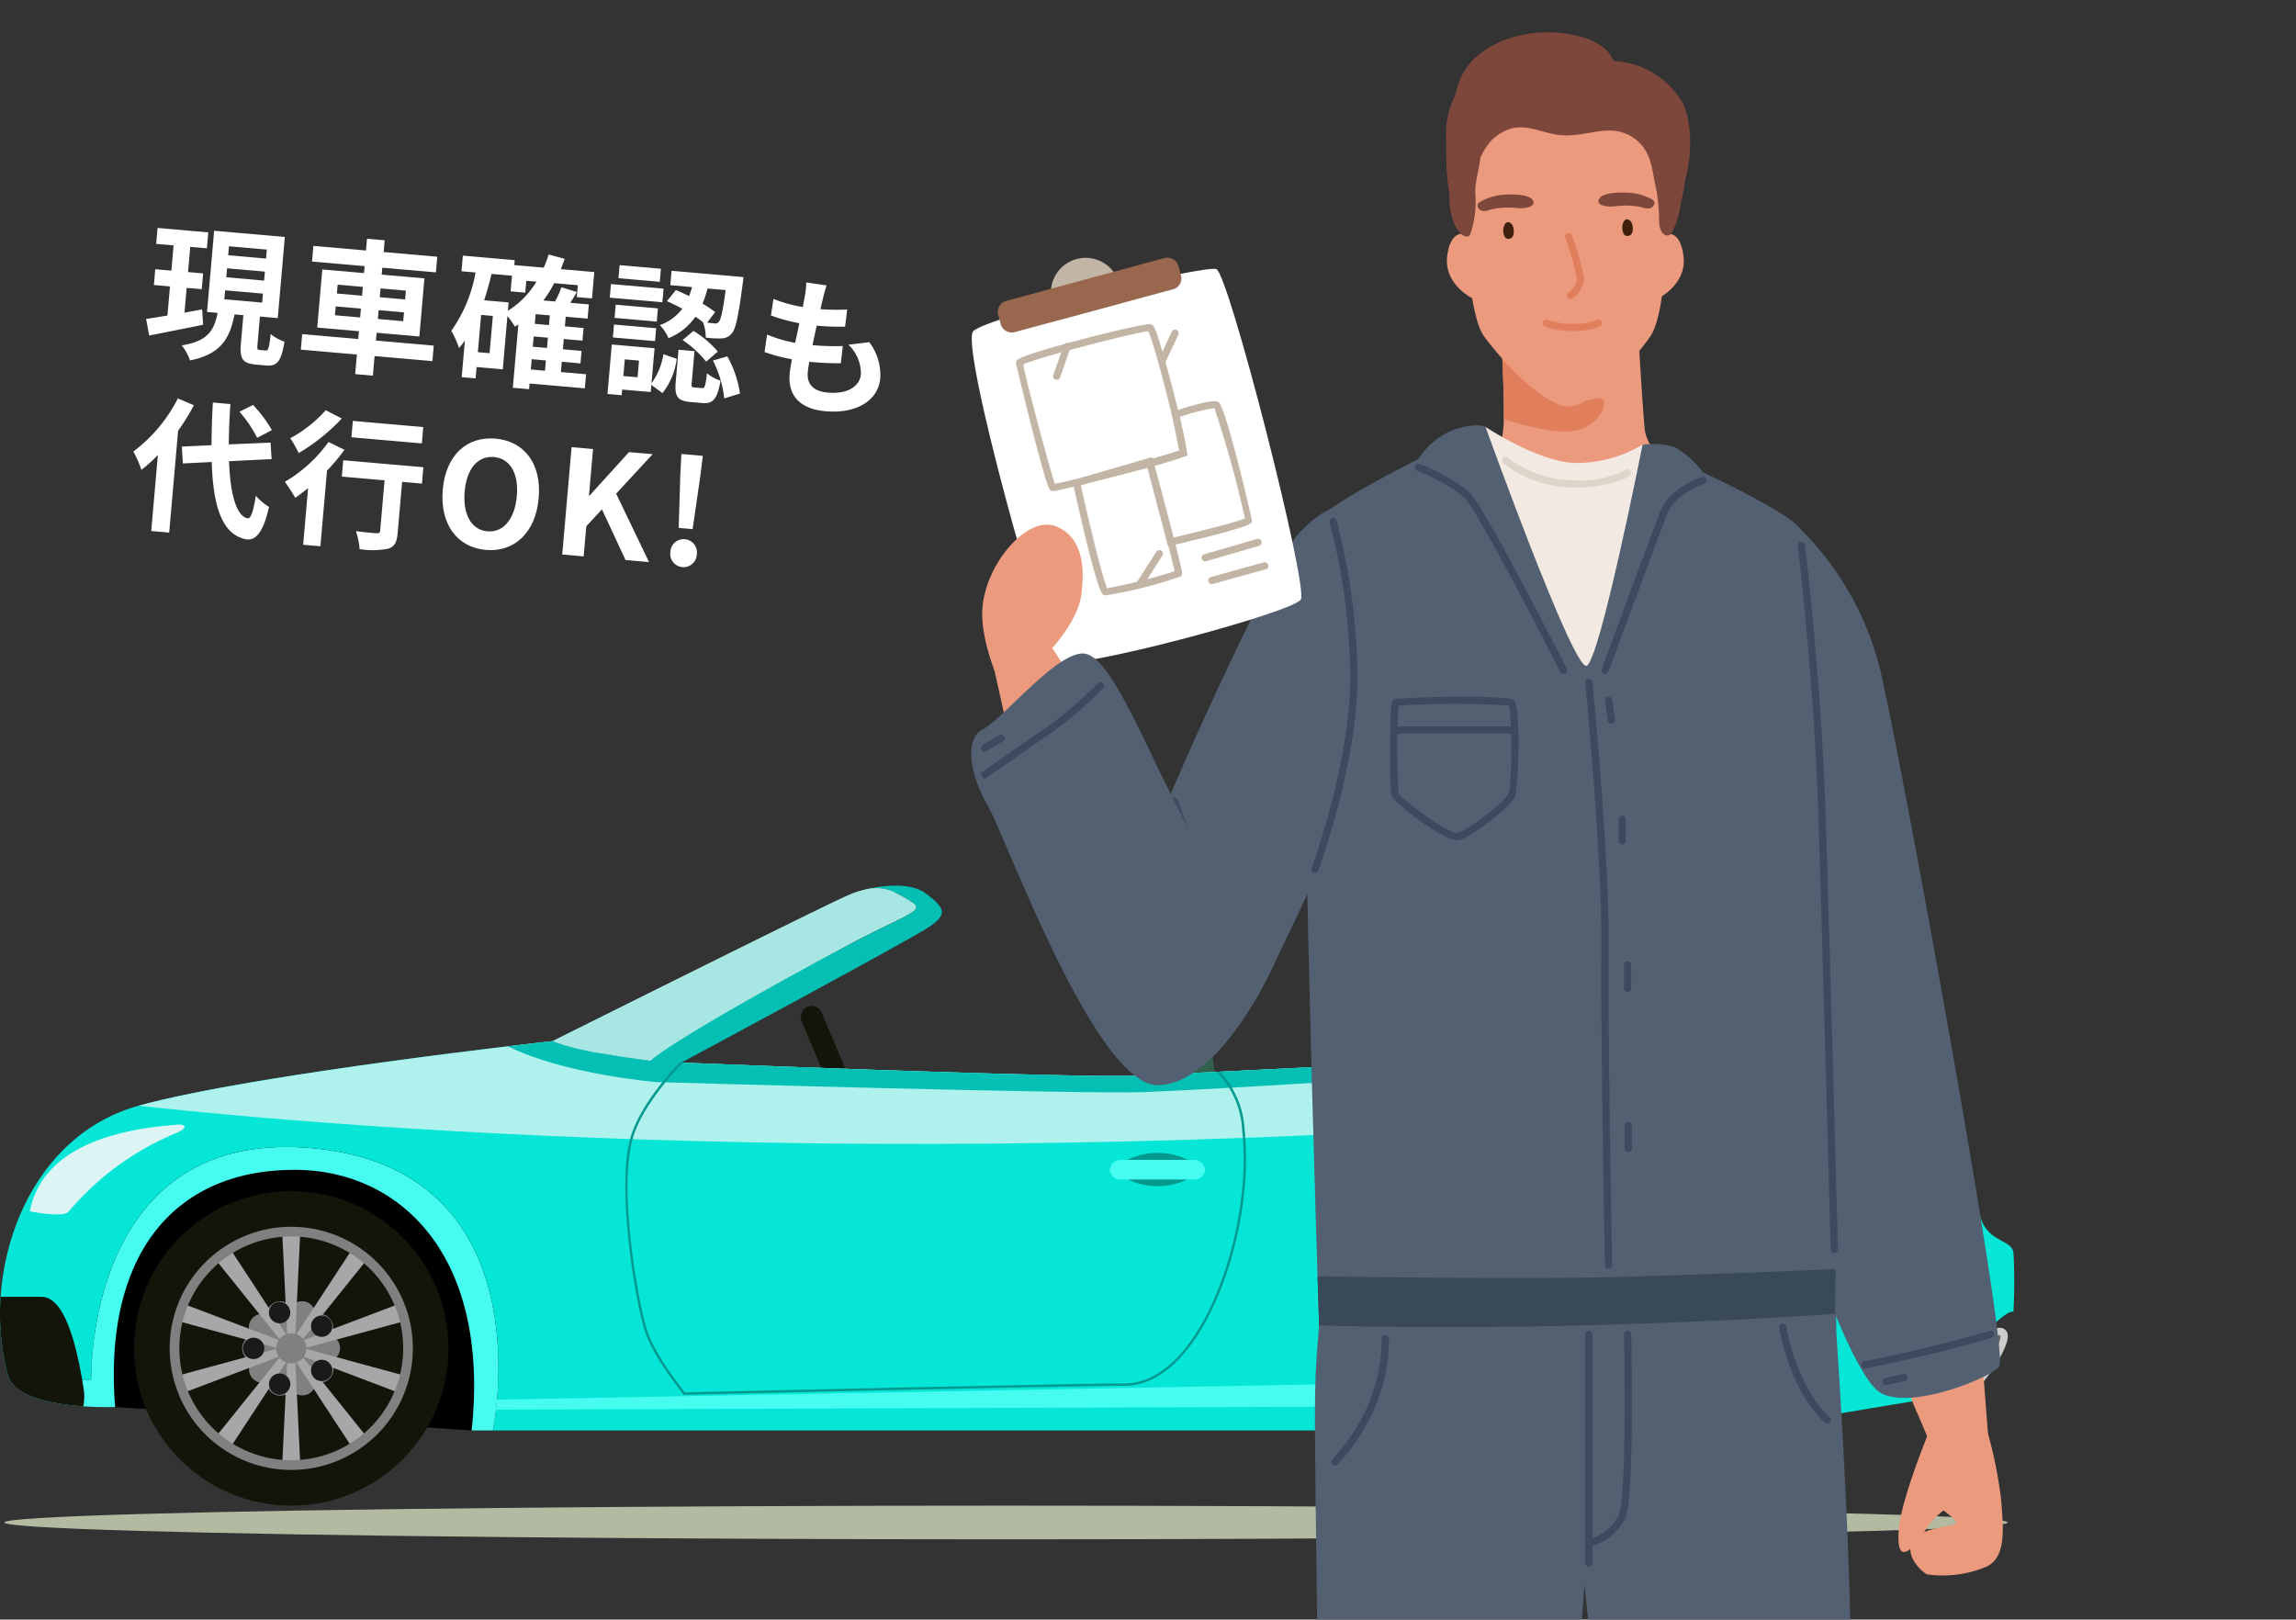 <svg xmlns="http://www.w3.org/2000/svg" xmlns:xlink="http://www.w3.org/1999/xlink" width="236.736" height="167" viewBox="0 0 236.736 167"><rect x="0" y="0" width="236.736" height="167" fill="#333333" stroke="none"/><defs><clipPath id="a"><rect width="143" height="167" transform="translate(400.519 283.455)" fill="none"/></clipPath></defs><g transform="translate(-306.783 -283.455)"><path d="M490.653,430.177l-35.927.776-1.538-29.035,38.581,2.193,4.38,11.946Z"/><path d="M457.392,422.486a16.218,16.218,0,1,0,16.219-16.217h0a16.216,16.216,0,0,0-16.217,16.217Z" fill="#13140a"/><path d="M473.366,419.021c0,.765.012,2.129.776,2.129a2.823,2.823,0,0,0,1.99-2.129,1.383,1.383,0,1,0-2.766-.007Z" fill="gray"/><path d="M475.451,419.541c-.45.619-1.241,1.73-.624,2.179a2.824,2.824,0,0,0,2.861-.553,1.383,1.383,0,0,0-2.209-1.666l-.029.04Z" fill="gray"/><path d="M476.83,421.185c-.727.237-2.021.67-1.786,1.4a2.824,2.824,0,0,0,2.64,1.234,1.383,1.383,0,1,0-.8-2.647l-.05.017Z" fill="gray"/><path d="M476.98,423.331c-.729-.236-2.031-.646-2.265.08a2.823,2.823,0,0,0,1.41,2.55,1.383,1.383,0,0,0,.9-2.614l-.05-.016Z" fill="gray"/><path d="M475.842,425.147c-.45-.619-1.262-1.715-1.879-1.266a2.818,2.818,0,0,0-.358,2.892,1.383,1.383,0,1,0,2.266-1.587Z" fill="gray"/><path d="M473.851,425.951c0-.765-.012-2.129-.776-2.129a2.821,2.821,0,0,0-1.99,2.129,1.383,1.383,0,0,0,2.766.007Z" fill="gray"/><path d="M471.768,425.432c.45-.619,1.243-1.73.624-2.179a2.821,2.821,0,0,0-2.862.553,1.383,1.383,0,1,0,2.208,1.665l.029-.039Z" fill="gray"/><path d="M470.389,423.786c.727-.237,2.021-.669,1.785-1.4a2.826,2.826,0,0,0-2.64-1.235,1.383,1.383,0,1,0,.855,2.631Z" fill="gray"/><path d="M470.238,421.645c.727.236,2.029.646,2.265-.08a2.82,2.82,0,0,0-1.41-2.551,1.383,1.383,0,1,0-.855,2.631Z" fill="gray"/><path d="M471.376,419.825c.449.619,1.261,1.716,1.879,1.266a2.825,2.825,0,0,0,.359-2.892,1.383,1.383,0,1,0-2.238,1.626Z" fill="gray"/><path d="M473.221,421.725H474l.547-11.276h-1.869Z" fill="#a6a7a8"/><path d="M473.743,421.642l.628.456,7.069-8.8-1.513-1.1Z" fill="#a6a7a8"/><path d="M474.214,421.882l.239.737,10.892-2.964-.578-1.778Z" fill="#a6a7a8"/><path d="M474.453,422.352l-.24.737,10.554,4,.578-1.778Z" fill="#a6a7a8"/><path d="M474.371,422.874l-.629.456,6.186,9.443,1.512-1.1Z" fill="#a6a7a8"/><path d="M474,423.249h-.776l-.547,11.275h1.87Z" fill="#a6a7a8"/><path d="M473.476,423.33l-.629-.456-7.069,8.8,1.512,1.1Z" fill="#a6a7a8"/><path d="M473,423.09l-.239-.737-10.892,2.964.578,1.778Z" fill="#a6a7a8"/><path d="M472.766,422.62l.24-.738-10.554-4-.578,1.778Z" fill="#a6a7a8"/><path d="M472.847,422.1l.629-.456-6.185-9.443-1.512,1.1Z" fill="#a6a7a8"/><path d="M461.073,422.486a12.536,12.536,0,1,1,12.536,12.536A12.535,12.535,0,0,1,461.073,422.486Zm1,0a11.538,11.538,0,1,0,11.538-11.538h0a11.549,11.549,0,0,0-11.539,11.538Z" fill="gray"/><path d="M472.053,422.486a1.555,1.555,0,1,0,1.556-1.556,1.555,1.555,0,0,0-1.556,1.556Z" fill="gray"/><path d="M474.212,418.8a.6.6,0,1,0,.6-.6h0A.6.6,0,0,0,474.212,418.8Z" fill="#ccc"/><path d="M474.812,417.7a1.1,1.1,0,1,1-1.1,1.1A1.1,1.1,0,0,1,474.812,417.7Z" fill="#1a1a1a"/><path d="M477.3,421.919a.6.6,0,1,0,.756.386h0A.6.6,0,0,0,477.3,421.919Z" fill="#ccc"/><path d="M477.488,421.39h0a1.1,1.1,0,0,1,1.046.759l.025.076v.013a1.1,1.1,0,0,1-.732,1.3,1.1,1.1,0,0,1-1.386-.709,1.1,1.1,0,0,1,1.047-1.438Z" fill="#1a1a1a"/><path d="M475.289,425.825a.6.6,0,1,0-.134.838h0A.6.6,0,0,0,475.289,425.825Z" fill="#ccc"/><path d="M474.8,425.076h0a1.1,1.1,0,0,1,.683,1.963l0,0-.033.024a1.092,1.092,0,0,1-.644.209,1.1,1.1,0,0,1-.646-1.992A1.092,1.092,0,0,1,474.8,425.076Z" fill="#1a1a1a"/><path d="M470.954,425.117a.6.6,0,1,0-.839.131h0A.6.6,0,0,0,470.954,425.117Z" fill="#ccc"/><path d="M470.468,425.863h0a1.094,1.094,0,0,1-.645-.209l-.038-.029a1.1,1.1,0,1,1,.684.238Z" fill="#1a1a1a"/><path d="M470.286,420.774a.6.6,0,1,0-.385-.757v0A.6.6,0,0,0,470.286,420.774Z" fill="#ccc"/><path d="M470.471,421.3h0a1.1,1.1,0,0,1-1.07-1.352v-.012l.025-.078a1.1,1.1,0,1,1,1.046,1.442Z" fill="#1a1a1a"/><path d="M318.652,428.538l36.763,2.413,2.992-9.022-1.173-22.841-38.582,2.193-4.379,11.946Z"/><path d="M432.585,398.62a57.511,57.511,0,0,1-6.459-.09c.711-1.691,2.924-7.114,2.944-9.26a21.1,21.1,0,0,0-1.347-6.159,1.41,1.41,0,0,1,.437-.072c1.314-.012,1.965.329,2.621,2.953S432.585,398.62,432.585,398.62Z" fill="#31604c"/><path d="M429.071,389.273c-.02,2.145-2.233,7.569-2.945,9.259-.985-.1-1.694-.279-1.742-.566-.164-.983.982-8.529,1.474-11.153.427-2.258,1-3.415,1.863-3.7A21.1,21.1,0,0,1,429.071,389.273Z" fill="#418065"/><path d="M394.535,399.092a1.124,1.124,0,0,1-1.035-.688l-4.071-9.676a1.123,1.123,0,0,1,2.07-.871l4.07,9.677a1.126,1.126,0,0,1-.6,1.471A1.14,1.14,0,0,1,394.535,399.092Z" fill="#13140a"/><path d="M396.436,379.769c-4.294,2.146-21.022,11.538-22,13.149,0,0-2.754-.326-5.568-.833a27.375,27.375,0,0,1-5.092-1.278s27.476-13.723,30.337-14.975a10.252,10.252,0,0,1,1.983-.673,4.625,4.625,0,0,1,3.046.357,12.96,12.96,0,0,1,1.682.943C402.071,377.264,400.73,377.621,396.436,379.769Z" fill="#a7e6e2"/><path d="M357.605,430.953h-2.19c1.946-18.3-7.594-26.878-18.225-26.878-12.935,0-19.75,9.347-18.538,24.462,0,0-1.44.055-3.281-.072-2.815-.2-6.571-.828-7.581-2.749h8.4s-.669-25.587,22.2-23.92C363.355,403.617,357.605,430.953,357.605,430.953Z" fill="#46fcf0"/><path d="M514.385,418.69c-1.744-.1-8.414,8.923-8.414,8.923l-15.319,2.564s4.286-25.13-17.177-25.115c-20.289.013-18.749,25.891-18.749,25.891h-97.12s.169-.8.321-2.146c.038-.314.072-.661.1-1.033.631-7.26.035-24.542-19.635-25.976-22.87-1.667-22.2,23.921-22.2,23.921h-8.4a2.076,2.076,0,0,1-.18-.449,24.606,24.606,0,0,1-.764-8.1c.581-8.529,5.307-17.218,14.217-19.7l.042-.012c11.859-3.27,42.665-6.653,42.665-6.653,2.682,1.163,10.659,2.11,10.659,2.11s43.833,1.806,50.461,1.427,51.126-2.34,57-3.477c4.391.3,23.616,2.29,25.884,4.38a.9.9,0,0,1,.15.175,4.976,4.976,0,0,1,.389.793,38.653,38.653,0,0,1,1.644,6.927c.327,1.909.606,3.759.838,5.084.616,3.488,3.385,2.871,3.593,4.41A57.7,57.7,0,0,1,514.385,418.69Z" fill="#05e6d7"/><path d="M507.776,395.248c-90.307,10.445-160.456,5.062-186.708,2.225l.042-.012c11.859-3.27,42.665-6.653,42.665-6.653,2.682,1.163,10.659,2.11,10.659,2.11s43.833,1.806,50.461,1.427,51.126-2.34,57-3.477C486.276,391.167,505.5,393.158,507.776,395.248Z" fill="#f5f5f5" opacity="0.71" style="isolation:isolate"/><path d="M486.226,391.254c-12.244,2.178-55.025,4.575-61.416,4.807-6.635.242-50.378-1.033-50.378-1.033s-9.5-.8-15.272-3.687c2.849-.34,4.612-.534,4.612-.534,2.682,1.163,10.66,2.11,10.66,2.11s.956.04,2.6.105c9.522.382,42.206,1.646,47.856,1.322,6.627-.377,51.126-2.34,57-3.477C482.8,390.93,484.335,391.067,486.226,391.254Z" fill="#04bfb3"/><path d="M512.943,420.74c-.953,0-3.51,2.848-6.214,6.462h2.521C510.381,427.2,514.883,420.741,512.943,420.74Z" fill="#666"/><path d="M509.254,427.577h-3.268l.448-.6c2.257-3.016,5.218-6.612,6.513-6.612h0a.808.808,0,0,1,.854.76.8.8,0,0,1,0,.129C513.8,422.909,510.445,427.577,509.254,427.577Zm-1.77-.749h1.766c.527-.068,2.647-2.6,3.51-4.572.334-.76.3-1.079.267-1.132a.233.233,0,0,0-.083-.009c-.421,0-2.04,1.221-5.46,5.713Z" fill="#ccc"/><path d="M377.287,427.277l-.038-.047c-.03-.037-3.054-3.743-3.957-6.45-.958-2.87-3.054-14.924-1.46-20.162,1.131-3.715,5.076-7.645,5.115-7.684l.089.089.168.007c-.039.038-4.021,4.006-5.133,7.661-1.58,5.19.506,17.159,1.458,20.011.834,2.5,3.522,5.885,3.875,6.323,1.784-.041,40.174-.925,45.332-.925,2.014,0,3.947-1.014,5.745-3.015,4.36-4.853,7.226-15.166,6.388-22.992a9.224,9.224,0,0,0-2.568-6.042l-.07-.078.324-.011a9.4,9.4,0,0,1,2.562,6.1c.846,7.886-2.049,18.287-6.45,23.185-1.847,2.056-3.842,3.1-5.93,3.1-5.251,0-44.987.917-45.388.926Z" fill="#03998f"/><path d="M402.665,378.981c-1.751,1.235-25.63,14.042-25.63,14.042-1.648-.065-3.387,0-3.387,0,2.006-2.121,18.494-11.108,22.788-13.253s5.636-2.5,4.383-3.31c-1.851-1.19-3.065-1.646-4.728-1.3,0,0,4.1-1.118,6.162.426S404.414,377.746,402.665,378.981Z" fill="#04bfb3"/><path d="M315.372,428.469c-2.815-.2-6.571-.828-7.581-2.749a1.981,1.981,0,0,1-.18-.449,24.58,24.58,0,0,1-.764-8.1h4.166c1.2,0,2.951,1.051,4.239,8.547.042.252.085.511.127.778A5.176,5.176,0,0,1,315.372,428.469Z" fill="#13140a"/><path d="M509.954,403.143s-5.116.209-6.816.36a.762.762,0,0,1-.786-.476c-.423-1.069-1.4-3.534-1.778-4.5a.484.484,0,0,1,.312-.609.455.455,0,0,1,.073-.017l7.35-1.683A38.742,38.742,0,0,1,509.954,403.143Z" fill="#ac1709"/><path d="M309.856,408.347s3.216.683,3.96.088a29.005,29.005,0,0,1,11.122-8.142c1.263-.532,1.055-.957,0-.867C320.626,399.793,311.315,400.929,309.856,408.347Z" fill="#dcf5f4"/><circle cx="16.217" cy="16.217" r="16.217" transform="translate(320.596 406.269)" fill="#13140a"/><path d="M337.054,419.021c0,.765-.012,2.129-.776,2.129a2.826,2.826,0,0,1-1.99-2.129,1.383,1.383,0,1,1,2.766-.007Z" fill="gray"/><path d="M334.972,419.541c.45.619,1.242,1.73.624,2.179a2.824,2.824,0,0,1-2.861-.553,1.383,1.383,0,1,1,2.206-1.668l.031.042Z" fill="gray"/><path d="M333.592,421.185c.727.237,2.021.67,1.786,1.4a2.828,2.828,0,0,1-2.64,1.234,1.383,1.383,0,1,1,.79-2.651l.064.021Z" fill="gray"/><path d="M333.442,423.331c.728-.236,2.029-.646,2.265.08a2.824,2.824,0,0,1-1.41,2.55,1.383,1.383,0,1,1-.906-2.614l.051-.016Z" fill="gray"/><path d="M334.58,425.147c.45-.619,1.262-1.715,1.879-1.266a2.825,2.825,0,0,1,.358,2.892,1.383,1.383,0,0,1-2.268-1.584Z" fill="gray"/><path d="M336.571,425.951c0-.765.013-2.129.776-2.129a2.825,2.825,0,0,1,1.99,2.129,1.383,1.383,0,0,1-2.766.007Z" fill="gray"/><path d="M338.654,425.432c-.45-.619-1.242-1.73-.624-2.179a2.822,2.822,0,0,1,2.861.553,1.383,1.383,0,0,1-2.207,1.668l-.03-.042Z" fill="gray"/><path d="M340.034,423.786c-.727-.237-2.022-.669-1.785-1.4a2.82,2.82,0,0,1,2.64-1.235,1.383,1.383,0,1,1-.855,2.631Z" fill="gray"/><path d="M340.183,421.645c-.727.236-2.029.646-2.265-.08a2.822,2.822,0,0,1,1.409-2.551,1.383,1.383,0,1,1,.855,2.631h0Z" fill="gray"/><path d="M339.044,419.825c-.45.619-1.261,1.716-1.879,1.266a2.825,2.825,0,0,1-.359-2.892,1.383,1.383,0,1,1,2.238,1.626Z" fill="gray"/><path d="M337.2,421.725h-.776l-.547-11.276h1.869Z" fill="#a6a7a8"/><path d="M336.68,421.642l-.628.456-7.07-8.8,1.512-1.1Z" fill="#a6a7a8"/><path d="M336.2,421.882l-.24.737-10.892-2.964.577-1.778Z" fill="#a6a7a8"/><path d="M335.968,422.352l.239.737-10.554,4-.578-1.778Z" fill="#a6a7a8"/><path d="M336.051,422.874l.628.456-6.185,9.443-1.513-1.1Z" fill="#a6a7a8"/><path d="M336.425,423.249h.776l.547,11.275h-1.87Z" fill="#a6a7a8"/><path d="M336.947,423.33l.627-.456,7.07,8.8-1.512,1.1Z" fill="#a6a7a8"/><path d="M337.42,423.09l.24-.737,10.892,2.964-.577,1.778Z" fill="#a6a7a8"/><path d="M337.658,422.62l-.241-.738,10.555-4,.578,1.778Z" fill="#a6a7a8"/><path d="M337.575,422.1l-.628-.456,6.185-9.443,1.512,1.1Z" fill="#a6a7a8"/><path d="M336.815,435.022a12.536,12.536,0,1,1,12.536-12.536A12.536,12.536,0,0,1,336.815,435.022Zm0-24.074a11.538,11.538,0,1,0,11.538,11.538,11.537,11.537,0,0,0-11.538-11.538Z" fill="gray"/><path d="M338.369,422.486a1.556,1.556,0,1,1-1.557-1.556,1.557,1.557,0,0,1,1.557,1.556Z" fill="gray"/><path d="M336.212,418.8a.6.6,0,1,1-.6-.6h0A.6.6,0,0,1,336.212,418.8Z" fill="#ccc"/><path d="M335.612,417.7a1.1,1.1,0,1,1-1.1,1.1A1.1,1.1,0,0,1,335.612,417.7Z" fill="#1a1a1a"/><path d="M333.118,421.919a.6.6,0,1,1-.756.386h0A.6.6,0,0,1,333.118,421.919Z" fill="#ccc"/><path d="M332.933,421.39a1.1,1.1,0,1,1-1.046.761l.037-.113.014-.014A1.1,1.1,0,0,1,332.933,421.39Z" fill="#1a1a1a"/><path d="M335.132,425.825a.6.6,0,1,1,.134.838h0A.6.6,0,0,1,335.132,425.825Z" fill="#ccc"/><path d="M335.618,425.076a1.1,1.1,0,0,1,.891,1.745,1.105,1.105,0,0,1-.892.456,1.092,1.092,0,0,1-.644-.209l-.041-.032a1.1,1.1,0,0,1,.686-1.96Z" fill="#1a1a1a"/><path d="M339.467,425.117a.6.6,0,1,1,.838.131h0A.6.6,0,0,1,339.467,425.117Z" fill="#ccc"/><path d="M339.952,425.863a1.1,1.1,0,0,1-.889-.452,1.1,1.1,0,0,1,.888-1.748,1.1,1.1,0,0,1,.685,1.962l0,0-.033.024A1.094,1.094,0,0,1,339.952,425.863Z" fill="#1a1a1a"/><path d="M340.134,420.774a.6.6,0,1,1,.385-.757v0A.6.6,0,0,1,340.134,420.774Z" fill="#ccc"/><path d="M339.949,421.3a1.1,1.1,0,1,1,1.033-1.479l0,.006.012.036a1.1,1.1,0,0,1-1.047,1.437Z" fill="#1a1a1a"/><path d="M492.657,429.843l-2,.334s3.941-24.644-16.11-25.128c-21.356-.516-19.817,25.9-19.817,25.9h-2.173c.047-.661.093-1.5.159-2.482.053-.748.118-1.577.21-2.462.9-8.771,4.26-23.209,21.291-22.9C492.939,403.457,493.142,423.557,492.657,429.843Z" fill="#46fcf0"/><path d="M452.922,426.009c-.092.885-.157,1.714-.21,2.462l-94.787.337c.038-.314.073-.661.105-1.033Z" fill="#46fcf0"/><path d="M422.238,404.045c0,.948,2.081,1.72,3.9,1.72s3.9-.772,3.9-1.72-2.081-1.719-3.9-1.719S422.238,403.094,422.238,404.045Z" fill="#03998f"/><path d="M421.208,404.087a1.106,1.106,0,0,0,1.142.988H429.9a1.108,1.108,0,0,0,1.142-.988h0a1.144,1.144,0,0,0-1.142-1.033H422.35A1.141,1.141,0,0,0,421.208,404.087Z" fill="#46fcf0"/><path d="M399.138,375.515l-30.274,16.57a27.375,27.375,0,0,1-5.092-1.278s27.476-13.723,30.337-14.975a10.252,10.252,0,0,1,1.983-.673A4.618,4.618,0,0,1,399.138,375.515Z" fill="#a7e6e2"/><ellipse cx="103.286" cy="1.737" rx="103.286" ry="1.737" transform="translate(307.228 438.704)" fill="#b2bba2"/><g clip-path="url(#a)"><path d="M481.652,334.422l-13.33,8.379-12.333-8.191s5.224-4.323,5.678-6.124a9.792,9.792,0,0,0,.166-1.816c.036-1.477-.029-3.451-.094-5.057s-.166-2.853-.166-2.853l14.14-.844s.394,7.114.66,9.816S481.652,334.422,481.652,334.422Z" fill="#eb9a7d"/><path d="M469.045,327.894c-2.19.339-6.031-.843-7.212-1.225.036-1.477-.129-6.13-.129-6.13s5.167,4.3,7.03,4.339c2.071.045,2.66-.631,3.287-.27S471.66,327.491,469.045,327.894Z" fill="#e17f5d"/><path d="M511.758,431.255a46.214,46.214,0,0,1,1.376,6.974c.167,2.6.609,5.761-1.533,6.768a11.559,11.559,0,0,1-6.133.793c-.556-.282-2.224-1.854-1.557-3.261.848-1.789,4.56-1.547,4.564-2.1s-3.049-2.064-3.5-3.831a10.339,10.339,0,0,1,.216-4.27l1.608-4.353Z" fill="#eb9a7d"/><path d="M505.975,432.671l5.783-1.419-.678-8.73s-8.487,1.36-8.553,1.726S505.975,432.671,505.975,432.671Z" fill="#eb9a7d"/><path d="M458.347,540.056l-.8,12.463-4.833,3.436-2.883-3.194-.4-11.519Z" fill="#eb9a7d"/><path d="M458.164,552.427a25.273,25.273,0,0,0-7.4-1.486c-2.043.093-2.182,1.671-2.739,2.554,0,0-2,4.782-3.436,5.478s-3.25,1.764-3.575,3.2.047,3.436.372,3.668,17.426.19,17.859-.573c1.141-2.008.05-8.264,0-9.471S458.961,552.845,458.164,552.427Z" fill="#3e200d"/><path d="M485.007,540.228l1.338,11.679,4.88,4,2.764-3.3-.03-11.526Z" fill="#eb9a7d"/><path d="M486.01,550.942c.8-.418,3.9.975,4.364.836a4.976,4.976,0,0,1,3.111-.836c2.042.093,2.181,1.671,2.737,2.554,0,0,4.969,4.782,6.408,5.478s3.251,1.764,3.575,3.2-.046,3.435-.371,3.668-20.4.19-20.831-.573c-1.14-2.008-.062-10.152-.015-11.359S485.214,551.36,486.01,550.942Z" fill="#3e200d"/><path d="M443.85,408.874c-1.489,15.449-1.486,15.332-1.486,22.1,0,6.685,1.424,111.147,2.073,112.076s7.149,3.157,10.4,3.157,7.522-.928,7.986-1.671,8.636-116.022,8.636-116.022l15.6-17.008s-11.516-11.307-12.072-11.055-14.486-1.852-16.157-.429S443.85,408.874,443.85,408.874Z" fill="#526071"/><path d="M495.475,411.783s2.167,27.361,2.167,45.375.681,84.808.309,85.736-6.748,1.981-8.976,1.981-7.986-.619-8.171-.929-10.925-99.6-10.925-99.6-.495-24.111.728-25.674,10.676-13.51,11.769-13.851S495.475,411.783,495.475,411.783Z" fill="#526071"/><path d="M459.957,327.474l-6.326,5.3,18.937,30.348,9.8-30.134-6.229-3.68a13.4,13.4,0,0,1-6.825,1.888C465.454,331.154,459.957,327.474,459.957,327.474Z" fill="#f3e9e3"/><path d="M496.115,420.7l-53.293.5s-2.615-80.011-1.2-83.079c1.4-3.016,18.329-10.644,18.329-10.644S469,352.6,470.37,352.106s5.773-22.793,5.773-22.793,14.536,6.3,16.2,8.62c2.294,3.179,2.793,30.516,2.793,35.842,0,1.567.133,5.393.3,10.073.015.245.022.5.029.758.038,1,.075,2.043.11,3.105.008.245.016.49.022.743C495.958,399.031,496.115,420.7,496.115,420.7Z" fill="#526071"/><path d="M448.562,336.554c3.6,1.4,8.441,6.464,3.9,16.151s-14.438,30.447-14.438,30.447-14.136,6.8-14.675,6.655,1.271-15.4,1.94-18.677,12.977-30.194,15.462-32.733C443.617,335.472,444.963,335.156,448.562,336.554Z" fill="#526071"/><path d="M459.956,327.474s-.725-.5-3.139.244a7.51,7.51,0,0,0-3.782,3.069l5.7,5.053Z" fill="#526071"/><path d="M476.147,329.312a7.617,7.617,0,0,1,3.344.263,9.963,9.963,0,0,1,2.886,2.577l-3.446,1.927Z" fill="#526071"/><path d="M491.6,337.215a30.8,30.8,0,0,1,9.275,16.317c2.415,10.771,12.938,68.651,12.07,70.755-.43,1.045-9.1,4.643-12.256,2.786s-8.345-18.2-8.345-18.2-8.85-55.9-8.424-56.641S491.6,337.215,491.6,337.215Z" fill="#526071"/><path d="M507.992,438.655a7.9,7.9,0,0,0-2.8,2.766c-.94,1.479-3.062,4.034-2.6-.513.289-2.826,2.6-8.587,2.6-8.587s2.214,1.872,2.523,2.06S507.992,438.655,507.992,438.655Z" fill="#eb9a7d"/><path d="M442.364,373.465a.377.377,0,0,1-.129-.023.372.372,0,0,1-.219-.477c.042-.112,4.167-11.337,3.985-20.18a65.121,65.121,0,0,0-2.12-15.464.369.369,0,0,1,.247-.461h0a.37.37,0,0,1,.461.249h0a65.834,65.834,0,0,1,2.15,15.661c.185,8.986-3.989,20.341-4.031,20.454A.371.371,0,0,1,442.364,373.465Z" fill="#3c495e"/><path d="M429.844,385.938a.483.483,0,0,1-.054,0,.372.372,0,0,1-.313-.422,58.66,58.66,0,0,0,.553-9.308c-.18-4.248-2.486-9.926-2.509-9.983a.371.371,0,0,1,.686-.284h0c.1.237,2.375,5.854,2.562,10.232a59.256,59.256,0,0,1-.562,9.449A.371.371,0,0,1,429.844,385.938Z" fill="#3c495e"/><path d="M495.915,412.65a.373.373,0,0,1-.372-.362c-.008-.3-.8-30.127-1.26-44.537s-2.117-27.874-2.131-28.009a.37.37,0,0,1,.32-.414h0a.366.366,0,0,1,.413.314v.009c.018.135,1.68,13.648,2.14,28.076.459,14.412,1.252,44.242,1.261,44.542a.372.372,0,0,1-.362.381Z" fill="#3c495e"/><path d="M468,352.962a.374.374,0,0,1-.333-.2c-2.34-4.628-8.693-16.9-9.961-18.083a18.57,18.57,0,0,0-4.806-2.671.372.372,0,1,1,.263-.7,18.922,18.922,0,0,1,5.05,2.823c1.624,1.513,9.772,17.606,10.118,18.29a.371.371,0,0,1-.164.5h0A.383.383,0,0,1,468,352.962Z" fill="#3c495e"/><path d="M472.278,352.962a.372.372,0,0,1-.349-.5c.052-.141,5.211-14.13,6.08-16.337.929-2.363,4.116-3.44,4.25-3.485a.371.371,0,0,1,.468.235h0a.37.37,0,0,1-.235.469c-.029.01-2.992,1.014-3.793,3.052-.865,2.2-6.022,16.181-6.073,16.322A.373.373,0,0,1,472.278,352.962Z" fill="#3c495e"/><path d="M442.63,415.053s18.692.316,28.348.13,25.071-.867,25.071-.867l-.053,4.6s-9.533.767-26.214,1.206c-15.038.4-26.993,0-26.993,0Z" fill="#394959"/><path d="M470.607,444.994a.371.371,0,0,1-.372-.37h0V421.046a.37.37,0,0,1,.37-.372h0a.372.372,0,0,1,.372.372h0v23.577a.371.371,0,0,1-.371.371Z" fill="#3c495e"/><path d="M470.607,442.951a.371.371,0,0,1-.081-.733,4.889,4.889,0,0,0,3.173-2.566c.737-1.768.632-14.025.529-18.6a.372.372,0,0,1,.363-.38.36.36,0,0,1,.378.342v.021c.015.678.363,16.625-.585,18.9a5.558,5.558,0,0,1-3.7,3.005A.416.416,0,0,1,470.607,442.951Z" fill="#3c495e"/><path d="M444.418,434.563a.374.374,0,0,1-.273-.119.37.37,0,0,1,.021-.524,19.643,19.643,0,0,0,3.388-4.974,17.17,17.17,0,0,0,1.692-7.432.372.372,0,0,1,.36-.383.378.378,0,0,1,.383.36,17.664,17.664,0,0,1-1.774,7.8,19.9,19.9,0,0,1-3.544,5.178A.374.374,0,0,1,444.418,434.563Z" fill="#3c495e"/><path d="M495.18,430.23a.373.373,0,0,1-.231-.081,12.575,12.575,0,0,1-2.758-3.832,20.855,20.855,0,0,1-1.961-6.014.371.371,0,0,1,.371-.371h0a.372.372,0,0,1,.372.348,20.625,20.625,0,0,0,1.878,5.694,12.212,12.212,0,0,0,2.565,3.6.367.367,0,0,1-.236.656Zm-4.209-9.928" fill="#3c495e"/><path d="M499.067,424.566a.372.372,0,0,1-.072-.736c.033-.007,3.328-.658,6.716-1.482s6.174-1.651,6.2-1.659a.371.371,0,0,1,.212.712c-.028.008-2.834.84-6.239,1.669s-6.715,1.483-6.747,1.489A.554.554,0,0,1,499.067,424.566Z" fill="#3c495e"/><path d="M501.248,426.284a.372.372,0,0,1-.082-.734h0l1.866-.418a.368.368,0,0,1,.442.277v0a.369.369,0,0,1-.278.443h0l-1.867.418A.359.359,0,0,1,501.248,426.284Z" fill="#3c495e"/><path d="M472.639,414.26a.371.371,0,0,1-.371-.364c0-.226-.454-22.682-.362-32.418.092-9.709-1.65-27.422-1.669-27.6a.371.371,0,0,1,.333-.406.375.375,0,0,1,.407.333c.018.178,1.765,17.93,1.672,27.68-.091,9.724.357,32.17.361,32.4a.372.372,0,0,1-.363.379Z" fill="#3c495e"/><path d="M472.927,358.082a.371.371,0,0,1-.367-.32l-.289-2.043a.371.371,0,0,1,.315-.42h0a.369.369,0,0,1,.419.312v0l.288,2.043a.371.371,0,0,1-.315.42h0A.409.409,0,0,1,472.927,358.082Z" fill="#3c495e"/><path d="M474.043,370.524a.371.371,0,0,1-.372-.37h0v-2.228a.371.371,0,0,1,.371-.371h0a.372.372,0,0,1,.372.371v2.228A.372.372,0,0,1,474.043,370.524Z" fill="#3c495e"/><path d="M474.6,385.753a.372.372,0,0,1-.372-.37h0v-2.414a.371.371,0,0,1,.371-.371h0a.37.37,0,0,1,.372.37h0v2.414a.371.371,0,0,1-.371.371Z" fill="#3c495e"/><path d="M474.675,402.243a.372.372,0,0,1-.373-.37h0v-2.349a.372.372,0,0,1,.371-.372h0a.371.371,0,0,1,.372.37v2.351a.371.371,0,0,1-.371.371Z" fill="#3c495e"/><path d="M457.012,370.09c-1.508,0-6.214-3.687-6.67-4.444-.068-.114-.25-.414-.221-5.093.031-4.744.148-4.817.341-4.937h0c.469-.292,11.686-.561,12.4.03.792.655.465,9.351.091,10.047-.509.948-4.527,4.221-5.839,4.392C457.08,370.088,457.046,370.09,457.012,370.09Zm-6.032-13.86a79.077,79.077,0,0,0,.014,9.069c.422.693,5.168,4.145,6.022,4.049.961-.125,4.828-3.163,5.28-4.007.384-.713.424-8.17.062-9.132a86.349,86.349,0,0,0-11.375.017Zm-.321-.3" fill="#3c495e"/><path d="M462.7,359.1H450.737a.372.372,0,0,1-.373-.37v0a.371.371,0,0,1,.372-.371H462.7a.371.371,0,0,1,.371.371h0a.371.371,0,0,1-.37.372Z" fill="#3c495e"/><path d="M469.184,333.723a11.858,11.858,0,0,1-7.4-2.511.37.37,0,0,1-.036-.522h0a.371.371,0,0,1,.523-.036,11.322,11.322,0,0,0,6.913,2.327,10.311,10.311,0,0,0,5.2-1.068.372.372,0,0,1,.408.622h0C474.712,332.582,472.936,333.723,469.184,333.723Z" fill="#dfd4c9"/><path d="M457.5,300.3s.227,15.051,2.3,17.843,6.167,7.132,8.688,7.223c2.347.083,6.858-4.891,8.457-7.223,2.162-3.152,1.778-17.723,1.778-17.723s.419-8.72-10.928-8.54S457.5,300.3,457.5,300.3Z" fill="#eb9a7d"/><path d="M475.087,306.633a.743.743,0,0,0-.38-.531c-.46-.177-.628.407-.651.712-.021.272.049.78.311.923a.522.522,0,0,0,.693-.254.533.533,0,0,0,.043-.146A1.484,1.484,0,0,0,475.087,306.633Z" fill="#3e200d"/><path d="M462.818,306.93a.744.744,0,0,0-.381-.532c-.459-.177-.628.407-.652.713-.021.272.051.78.311.923a.523.523,0,0,0,.694-.255.5.5,0,0,0,.044-.145A1.51,1.51,0,0,0,462.818,306.93Z" fill="#3e200d"/><path d="M468.728,314.3a.371.371,0,0,1-.241-.655h0c.255-.217.913-.9.9-1.455a27.8,27.8,0,0,0-1.229-4.223.371.371,0,0,1,.226-.474h0a.374.374,0,0,1,.474.227,29.316,29.316,0,0,1,1.271,4.445,3.114,3.114,0,0,1-1.16,2.046A.372.372,0,0,1,468.728,314.3Z" fill="#e17f5d"/><path d="M478.3,307.655s1.711-.811,2.07,2.221-2.791,4.443-2.791,4.443V309.7C477.584,309.52,478.3,307.655,478.3,307.655Z" fill="#eb9a7d"/><path d="M458.069,307.655s-1.711-.811-2.072,2.221,2.792,4.443,2.792,4.443V309.7C458.789,309.52,458.069,307.655,458.069,307.655Z" fill="#eb9a7d"/><path d="M464.767,304.026c-.454-.576-2.187-.543-2.9-.493a5.6,5.6,0,0,0-2.557.787c-.332.246-.173.654.151.817.38.191.83-.032,1.21-.117a8,8,0,0,1,2.554-.108C464.5,305,465.21,304.589,464.767,304.026Z" fill="#7e473c"/><path d="M471.72,303.877c.44-.586,2.173-.592,2.883-.557a5.59,5.59,0,0,1,2.574.729c.337.238.189.65-.133.82-.375.2-.83-.014-1.213-.09a7.966,7.966,0,0,0-2.555-.051C472.006,304.849,471.288,304.451,471.72,303.877Z" fill="#7e473c"/><path d="M459.4,298.715a.555.555,0,0,0-.391-.513,3.436,3.436,0,0,0-2.381.4c-.654.523-.651,1.72-.674,2.477a21.424,21.424,0,0,0,.271,2.272,8.771,8.771,0,0,0,.276,2.555c.255.686.673,1.864,1.533,1.944a.361.361,0,0,0,.325-.187,10.5,10.5,0,0,0,.53-4.409C458.891,301.726,459.59,300.241,459.4,298.715Z" fill="#7e473c"/><path d="M477.892,298.622a.524.524,0,0,0-.162.384.27.27,0,0,0-.078.061,1.111,1.111,0,0,0-.179.457,7.445,7.445,0,0,0,.055,1.6c.019.574,0,1.139.05,1.714.1,1.02.266,2.034.264,3.061,0,.606.039,1.757.862,1.839a.474.474,0,0,0,.413-.236,8.049,8.049,0,0,0,.958-3.039,22.372,22.372,0,0,0,.6-4.028C480.622,299.138,479.15,297.571,477.892,298.622Z" fill="#7e473c"/><path d="M468.9,317.584h-.04a8.269,8.269,0,0,1-2.771-.447.372.372,0,0,1,.271-.692,7.729,7.729,0,0,0,2.5.4h.037a6.363,6.363,0,0,0,2.563-.4.372.372,0,0,1,.5.165h0a.371.371,0,0,1-.161.5h0A6.848,6.848,0,0,1,468.9,317.584Z" fill="#e17f5d"/><path d="M480.274,294.079a8.611,8.611,0,0,0-7.061-4.32c-.038,0-.417-.705-.481-.786a4.134,4.134,0,0,0-.8-.752,6.361,6.361,0,0,0-2.172-.981,12.881,12.881,0,0,0-8.183.472c-2.152.983-3.718,2.214-4.464,4.542-.625,1.951-1.192,5.7.354,7.4.261.288.636-.028.589-.343-.09-.6-.177-1.2-.245-1.794.667.906,2.621.238,2.227-1.151a.912.912,0,0,1,0-.389,1.371,1.371,0,0,0,.208-.255,6.85,6.85,0,0,0,.538-1.313c.072-.109.148-.219.227-.328,1.584.408,3.621-.161,5.145-.315a31.912,31.912,0,0,1,4.032.021,3.9,3.9,0,0,0,1.108.1c.155,0,.263,0,.341-.008a1.311,1.311,0,0,0,1.108-.628,1.037,1.037,0,0,0,.107.021c.135.065.269.143.408.2.248.1.523.12.766.227.064.028.4.287.43.232a9.732,9.732,0,0,1,.257,1.343c.19.671.421,1.341.65,2a1.339,1.339,0,0,0,2.215.585,3.042,3.042,0,0,0,.465-.765c-.009.606-.065,1.226-.076,1.728-.026,1.354-1.34,5.347.816,5.625a1.076,1.076,0,0,0,.946-.543C481.184,301.447,481.555,296.648,480.274,294.079Z" fill="#7e473c"/><path d="M478.955,298.693a.415.415,0,0,0,0-.1c-.02-.1-.053-.182-.077-.275a3.676,3.676,0,0,0-1.113-2.78c-.06-.131-.12-.26-.178-.394a.5.5,0,0,0-.053-.547,6.234,6.234,0,0,0-1.6-1.282.482.482,0,0,0-.028-.04,5.516,5.516,0,0,0-1.51-1.282.558.558,0,0,0-.363-.021,24.446,24.446,0,0,0-6.5-.568c-1.274.082-4.14.135-5.31,1.116a10.713,10.713,0,0,0-3.289,2.308,8.636,8.636,0,0,0-1.345,1.233,7.846,7.846,0,0,1,.634-3.319c.235-.447-.391-1.009-.74-.571a8.921,8.921,0,0,0-1.593,5.621c.039,1.6-.178,5.059,1.173,6.283a.594.594,0,0,0,1-.415,11.864,11.864,0,0,0-.047-1.768.461.461,0,0,0,.442-.218c.966-1.69,1.288-3.5,3.176-4.56,2.275-1.274,3.964.147,6.277.292,2.679.168,5.09-1.442,7.5.413,2.548,1.957,1.251,5.149,3.226,7.18a.6.6,0,0,0,1.018-.421A10.657,10.657,0,0,0,478.955,298.693Z" fill="#7e473c"/><path d="M440.907,345.267c-.8,1.355-23.773,7.483-25.07,6.409s-10.112-32.557-8.708-34.066,23.806-6.853,25.07-6.409S441.71,343.907,440.907,345.267Z" fill="#fff"/><path d="M422.319,313.629a3.476,3.476,0,0,1-.2,1.173l-5.735,1.553a3.587,3.587,0,0,1-1.248-2.726,3.5,3.5,0,0,1,.022-.409,3.591,3.591,0,0,1,3.565-3.179,3.62,3.62,0,0,1,3.6,3.588Z" fill="#c3b5a6"/><path d="M427.72,313.287l-5.6,1.515-5.736,1.552-4.977,1.345a1.176,1.176,0,0,1-1.44-.829v0l-.26-.951a1.168,1.168,0,0,1,.815-1.437l.018,0,4.62-1.255,6.433-1.738,5.259-1.426a1.179,1.179,0,0,1,1.441.832l.26.958a1.176,1.176,0,0,1-.829,1.44Z" fill="#98674e"/><path d="M415.38,334.087a.442.442,0,0,1-.337-.121c-.541-.541-3.517-13.011-3.511-13.118h0a.483.483,0,0,1,.217-.338c1.079-.789,12.964-3.782,13.658-3.637.221.044.349.248.452.46.635,1.3,3.561,12.432,3.272,13.008-.313.625-13.264,3.686-13.39,3.707A2.415,2.415,0,0,1,415.38,334.087Zm-3.092-13.04c.229,1.4,2.712,10.754,3.259,12.281,1.569-.225,11.261-2.771,12.867-3.38-.24-1.741-2.617-11.211-3.245-12.343-1.311.127-11.558,2.744-12.881,3.438Zm-.387-.158" fill="#c3b5a6"/><path d="M420.781,344.845a.513.513,0,0,1-.118-.01c-.268-.067-.717-.179-3.243-11.515l-.076-.341,8.251-2.4.1.366c3.058,11.359,3,11.581,2.973,11.7l-.037.149-.175.118A44.7,44.7,0,0,1,420.781,344.845ZM418.22,333.5c1.049,4.675,2.3,9.746,2.721,10.612a59.66,59.66,0,0,0,6.957-1.756c-.257-1.208-1.75-6.856-2.824-10.85Z" fill="#c3b5a6"/><path d="M427.218,339.78l-2.319-8.821,3.47-1.043-.8-3.967.312-.1c2.6-.868,4.128-1.183,4.534-.941.777.467,3.488,12.205,3.465,12.294-.065.264-.147.592-8.308,2.5Zm-1.418-8.316,1.953,7.428c2.808-.663,6.606-1.63,7.392-1.979a112.508,112.508,0,0,0-3.152-11.377,19.753,19.753,0,0,0-3.567.911l.806,3.985Z" fill="#c3b5a6"/><path d="M415.74,322.622a.385.385,0,0,1-.122-.02.371.371,0,0,1-.229-.473l1.068-3.064a.371.371,0,0,1,.472-.23h0a.372.372,0,0,1,.228.473l-1.069,3.064A.373.373,0,0,1,415.74,322.622Z" fill="#c3b5a6"/><path d="M426.6,321.044a.363.363,0,0,1-.156-.035.372.372,0,0,1-.18-.493h0l1.346-2.879a.372.372,0,0,1,.673.315l-1.346,2.878A.374.374,0,0,1,426.6,321.044Z" fill="#c3b5a6"/><path d="M424.328,344.026a.372.372,0,0,1-.312-.572l2-3.11a.369.369,0,0,1,.51-.114l0,0a.372.372,0,0,1,.112.513l-2,3.11A.375.375,0,0,1,424.328,344.026Z" fill="#c3b5a6"/><path d="M431.045,341.336a.371.371,0,0,1-.1-.728l5.448-1.579a.371.371,0,0,1,.207.713l-5.448,1.579A.452.452,0,0,1,431.045,341.336Z" fill="#c3b5a6"/><path d="M431.727,343.684a.371.371,0,0,1-.1-.729l5.463-1.516a.372.372,0,0,1,.458.259h0a.373.373,0,0,1-.259.457l-5.463,1.516A.429.429,0,0,1,431.727,343.684Z" fill="#c3b5a6"/><path d="M414.027,348.394l-4.828,3.652,1.609,7.243s8.108-2.848,8.108-3.219S414.027,348.394,414.027,348.394Z" fill="#eb9a7d"/><path d="M418.422,350.838c-2.847,0-8.295,6.809-10.276,7.8s-1.362,4.7.5,7.924,11.142,28.971,17.581,28.785,11.8-12.2,11.8-12.2a115.777,115.777,0,0,1-8.709-14.237C424.613,360,421.27,350.838,418.422,350.838Z" fill="#526071"/><path d="M408.266,363.819l-.426-.609s3.781-2.647,6.753-4.691a39.277,39.277,0,0,0,5.417-4.639.372.372,0,0,1,.541.51h0a40.034,40.034,0,0,1-5.536,4.74C412.042,361.173,408.266,363.818,408.266,363.819Z" fill="#3c495e"/><path d="M408.3,360.961a.371.371,0,0,1-.191-.69l1.717-1.023a.37.37,0,0,1,.509.127v0a.373.373,0,0,1-.129.509l-1.717,1.023A.372.372,0,0,1,408.3,360.961Z" fill="#3c495e"/><path d="M409.319,352.591s-1.507-3.74-1.234-6.562c.448-4.66,4.683-9.39,7.505-8.328s3.066,4.245,2.687,7.071-3.2,5.719-3.2,5.719l-2.8,2.1Z" fill="#eb9a7d"/></g><g style="isolation:isolate"><g style="isolation:isolate"><path d="M327.728,316.942c-1.933.389-3.985.8-5.563,1.11l-.317-1.714c.625-.081,1.374-.211,2.2-.35l.263-3-1.66-.145.142-1.629,1.66.145.227-2.6-1.793-.156.143-1.644,5.23.457-.144,1.644-1.719-.15-.227,2.6,1.555.136-.142,1.629-1.555-.136-.223,2.555c.6-.113,1.224-.224,1.821-.338Zm6.452,2.657c.254.022.35-.211.511-1.7a4.578,4.578,0,0,0,1.422.786c-.328,2.034-.765,2.553-1.872,2.457l-1.12-.1c-1.375-.12-1.629-.655-1.5-2.164l.255-2.928-.911-.08c-.482,2.412-1.32,4.086-4.586,4.749a5.265,5.265,0,0,0-.858-1.551c2.764-.436,3.349-1.619,3.7-3.35l-1.091-.1.731-8.368,7.292.638-.731,8.367-1.838-.16-.255,2.928c-.038.434-.015.5.24.518Zm-4.266-5.282,3.9.341.082-.926-3.9-.341Zm.2-2.271,3.9.341.081-.926-3.9-.341Zm.2-2.271,3.9.341.081-.927-3.9-.34Z" fill="#fff"/><path d="M351.368,320.693l-5.962-.521-.177,2.017-1.823-.159.177-2.017-5.784-.505.14-1.6,5.783.506.07-.808-4.3-.376.523-5.991,4.3.376.062-.718-5.423-.473.141-1.614,5.424.474.105-1.211,1.823.159-.105,1.211,5.528.483-.141,1.614-5.528-.483-.063.717,4.407.385-.523,5.992-4.407-.385-.071.807,5.962.521Zm-7.451-4.505.079-.912-2.6-.227-.079.912Zm-2.4-2.468,2.6.227.08-.911-2.6-.227Zm6.921,1.944-2.615-.228-.079.911,2.614.229Zm-2.419-2.469-.079.911,2.614.228.079-.911Z" fill="#fff"/><path d="M367.08,323.5l-5.694-.5-.051.583-1.674-.146.571-6.53c-.113.08-.24.159-.351.225a12.576,12.576,0,0,0-.778-1.092l-.48,5.5-2.7-.236-.1,1.165-1.435-.125.33-3.78a7.925,7.925,0,0,1-.609.774,9.1,9.1,0,0,0-.794-1.77,14.865,14.865,0,0,0,2.5-6.016l-1.449-.126.141-1.613,5.349.467-.044.508,3.033.264a13.083,13.083,0,0,0,.51-1.356l1.648.446c-.122.365-.258.714-.395,1.065l3.452.3-.238,2.719-1.568-.137.107-1.225-2.435-.213a12.171,12.171,0,0,1-1.121,1.785l1.211.105a10.76,10.76,0,0,0,.655-1.463l1.584.485c-.215.387-.442.759-.67,1.115l1.913.167-.128,1.465-2.256-.2-.087,1,1.926.169-.113,1.3-1.927-.168-.092,1.061,1.926.168-.112,1.285-1.927-.168-.093,1.06,2.6.228Zm-9.481-7.468-1.21-.105-.336,3.84,1.21.105Zm1.551-.527a9.042,9.042,0,0,0,2.943-3.01l-1.046-.091-.107,1.225-1.508-.132.141-1.614-2.108-.184c-.217.93-.476,1.841-.765,2.719l2.526.22Zm2.363,6.048,1.464.128.092-1.06-1.464-.128Zm1.761-3.278-1.463-.128-.093,1.061,1.464.128Zm.2-2.3-1.464-.128-.087,1,1.464.128Z" fill="#fff"/><path d="M373.958,322.968a6.757,6.757,0,0,0,1.226-2.994l1.374.481a7.14,7.14,0,0,1-1.469,3.53l-1.146-.838-.064.732-2.943-.257-.051.583-1.465-.128.445-5.1,4.408.386Zm1.122-8.349-5.424-.474.122-1.4,5.424.473Zm-4.99,2.3,4.348.38-.116,1.33-4.348-.38Zm4.409-.307-4.349-.38.119-1.36,4.348.38Zm.313-4.1-4.259-.372.117-1.345,4.259.372Zm-2.141,8.124-1.464-.128-.15,1.719,1.464.128Zm3.8-7.272c.436.174.9.4,1.361.616.117-.306.22-.613.306-.922l-2.241-.2.129-1.479,7.411.648s-.039.448-.072.656c-.445,3.363-.715,4.741-1.16,5.183a1.338,1.338,0,0,1-1.036.481,9.912,9.912,0,0,1-1.619-.081,4.309,4.309,0,0,0-.282-1.589c-.241-.187-.495-.375-.779-.566a6.117,6.117,0,0,1-2.783,2.212,4.237,4.237,0,0,0-.892-1.343,4.936,4.936,0,0,0,2.317-1.695c-.533-.287-1.08-.561-1.589-.772Zm2.684,10.111c.284.025.361-.164.525-1.534a4.3,4.3,0,0,0,1.394.769c-.336,1.943-.811,2.4-1.873,2.306l-1.224-.107c-1.406-.123-1.646-.641-1.517-2.12l.286-3.273,1.644.144-.285,3.257c-.037.419-.01.466.258.489Zm-.869-5.9a10.422,10.422,0,0,1,2.509,2.132l-1.2,1.039a11.243,11.243,0,0,0-2.426-2.23Zm1.45-4.375a11.786,11.786,0,0,1-.512,1.566,12.143,12.143,0,0,1,1.294.866l-.817,1.088c.313.042.567.065.715.077a.467.467,0,0,0,.465-.14c.23-.221.426-1.092.724-3.294Zm2.04,7a11.154,11.154,0,0,1,1.307,3.833l-1.626.5a11.061,11.061,0,0,0-1.166-3.9Z" fill="#fff"/></g><g style="isolation:isolate"><path d="M391.646,314.2c-.067.25-.162.649-.266,1.136a20.877,20.877,0,0,0,2.754.03l-.215,1.773a27.223,27.223,0,0,1-2.927-.105c-.147.65-.3,1.344-.431,2.009l.1.01a25.9,25.9,0,0,0,3.019.083l-.2,1.774c-.842,0-1.714-.014-2.655-.1l-.6-.053c-.068.446-.131.817-.155,1.086-.108,1.241.6,1.965,2.061,2.092,2.092.183,3.311-.674,3.418-1.9a4.091,4.091,0,0,0-1.285-3.034l2.146-.264a5.6,5.6,0,0,1,1.136,3.713c-.2,2.256-2.37,3.692-5.643,3.407-2.345-.2-3.916-1.366-3.7-3.861.031-.359.123-.893.236-1.5a16.862,16.862,0,0,1-2.826-.743l.264-1.8a13.787,13.787,0,0,0,2.89.854c.149-.664.3-1.358.434-2.024a17.639,17.639,0,0,1-2.927-.8l.255-1.709a14.185,14.185,0,0,0,3.028.836c.085-.459.166-.858.226-1.2a8.087,8.087,0,0,0,.131-1.329l2.1.3A12.87,12.87,0,0,0,391.646,314.2Z" fill="#fff"/></g><g style="isolation:isolate"><path d="M326.776,325.243a23.841,23.841,0,0,1-1.63,2.628l-.917,10.5-1.853-.162.686-7.844a14.1,14.1,0,0,1-1.7,1.537,11.592,11.592,0,0,0-.829-1.894,15.667,15.667,0,0,0,4.588-5.47Zm3.622,5.767c.129,3.353.727,5.634,1.911,5.888.34.06.585-.671.849-2.32a6.152,6.152,0,0,0,1.361,1.143c-.625,2.851-1.492,3.468-2.325,3.35-2.505-.459-3.44-3.372-3.58-7.977l-2.979.147-.1-1.74,3.054-.14c.013-1.354.05-2.827.144-4.4l1.807.158c-.1,1.466-.161,2.876-.166,4.156l4.306-.181.108,1.7ZM333.3,328.6a12.741,12.741,0,0,0-1.827-2.69l1.4-.7a13.563,13.563,0,0,1,1.943,2.593Z" fill="#fff"/><path d="M342.3,329.836a19.907,19.907,0,0,1-1.8,2.146l-.681,7.8-1.779-.156.511-5.842c-.454.367-.89.7-1.323,1a17.5,17.5,0,0,0-1.076-1.645,14.617,14.617,0,0,0,4.5-4.11Zm-.274-3.231a20.122,20.122,0,0,1-4.452,3.571,10.333,10.333,0,0,0-.861-1.535,13.359,13.359,0,0,0,3.656-2.888Zm8.266,6.715-2.047-.179-.458,5.245c-.083.956-.3,1.434-.987,1.645a8.283,8.283,0,0,1-2.939.044,7.665,7.665,0,0,0-.38-1.855c.848.12,1.834.206,2.1.215s.379-.028.4-.252l.454-5.2-4.408-.385.148-1.688,8.262.721Zm-.014-4.142-7.261-.635.147-1.688,7.262.634Z" fill="#fff"/></g><g style="isolation:isolate"><path d="M352.435,333.943c.315-3.6,2.515-5.516,5.442-5.26s4.763,2.538,4.45,6.124-2.522,5.607-5.452,5.351S352.122,337.529,352.435,333.943Zm7.636.667c.207-2.375-.715-3.886-2.359-4.03s-2.813,1.185-3.02,3.56.707,3.962,2.35,4.1S359.865,336.971,360.071,334.61Z" fill="#fff"/><path d="M365.719,329.563l2.211.193-.42,4.812.045,0,4.081-4.492,2.436.212-3.76,4.068,3.39,7.057-2.421-.211-2.433-5.227-1.614,1.742-.271,3.108-2.211-.194Z" fill="#fff"/><path d="M375.9,340.374a1.374,1.374,0,1,1,2.734.239,1.374,1.374,0,1,1-2.734-.239Zm1.032-8.025.107-2.083,2.211.192-.257,2.071-.794,5.487-1.436-.126Z" fill="#fff"/></g></g></g></svg>